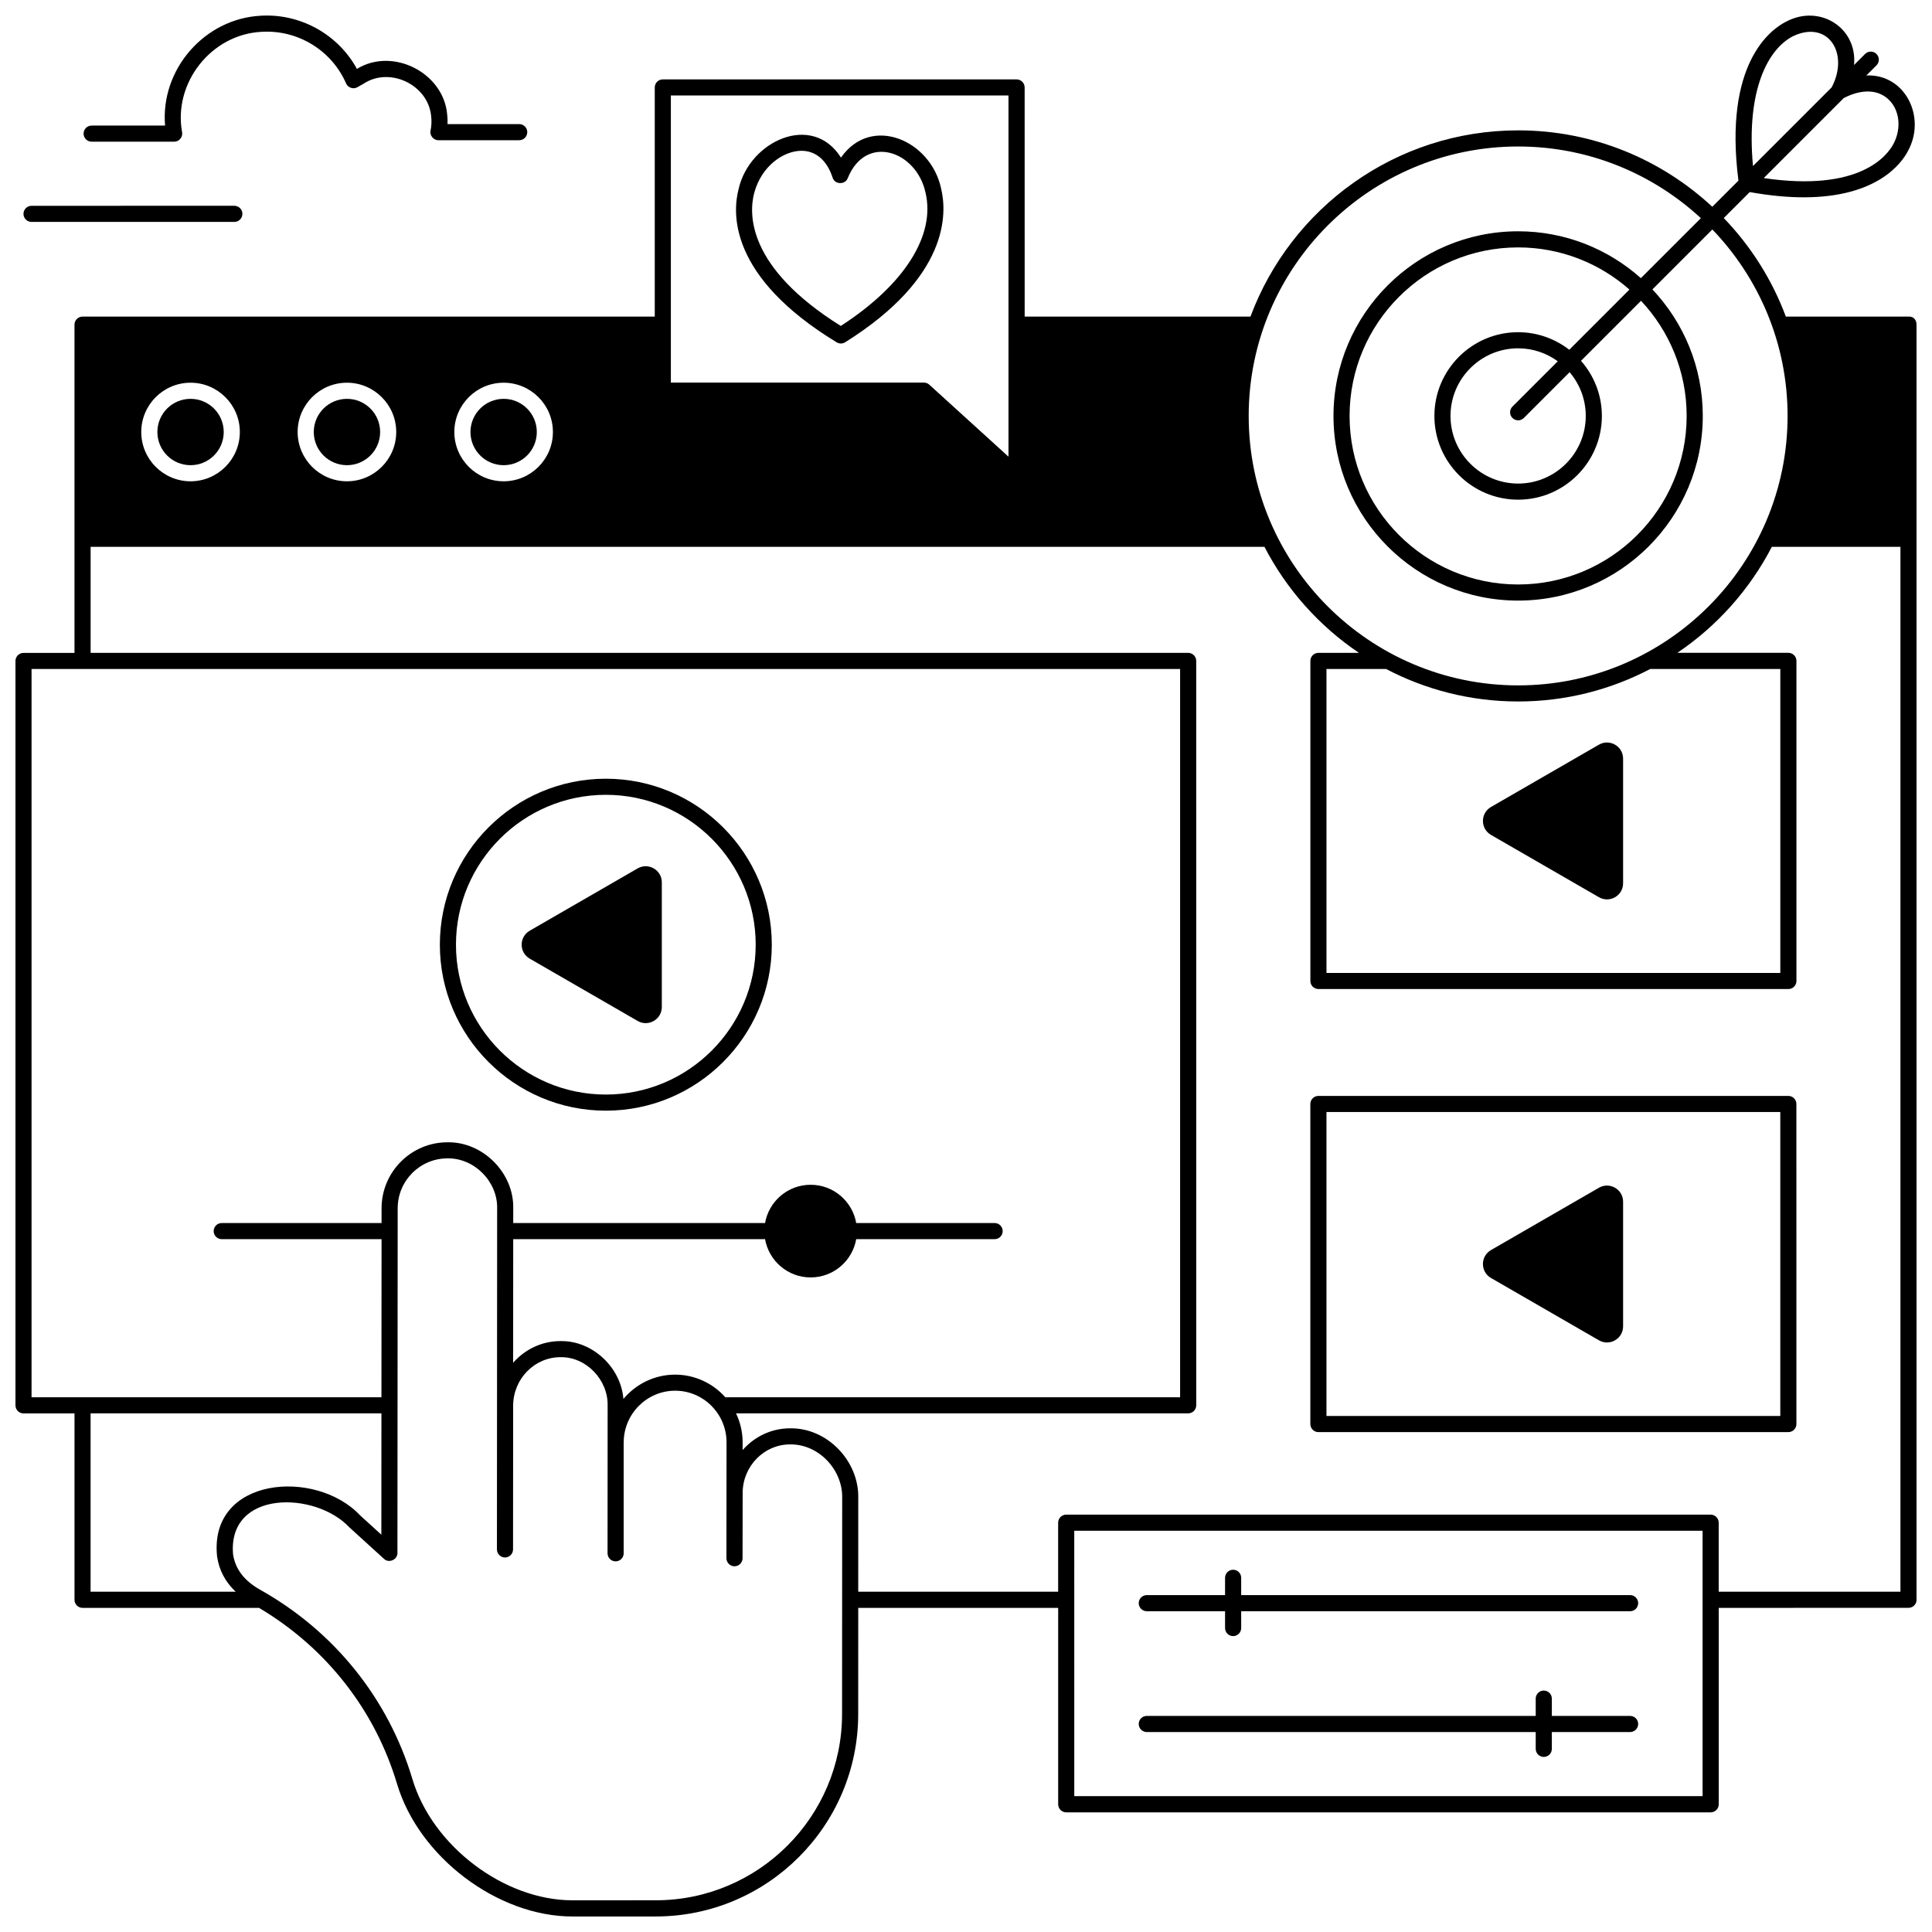 <?xml version="1.0" encoding="UTF-8"?>
<!-- Uploaded to: ICON Repo, www.iconrepo.com, Generator: ICON Repo Mixer Tools -->
<svg width="800px" height="800px" version="1.1" viewBox="144 144 512 512" xmlns="http://www.w3.org/2000/svg">
 <defs>
  <clipPath id="b">
   <path d="m148.09 148.09h503.81v503.81h-503.81z"/>
  </clipPath>
  <clipPath id="a">
   <path d="m166 148.09h118v33.906h-118z"/>
  </clipPath>
 </defs>
 <path d="m393.42 194.04c-2.672-12.844-18.52-19.785-26.555-8.277-7.617-12.062-24.211-4.398-27.113 8.277-1.703 6.449-2.582 23.32 25.977 40.68 0.34 0.207 0.727 0.312 1.109 0.312 0.395 0 0.785-0.109 1.133-0.324 27.621-17.297 26.996-34.203 25.449-40.668zm-26.605 36.336c-24.957-15.598-24.379-29.809-22.938-35.25 1.938-7.184 7.773-11.133 12.492-11.168 3.836 0 6.773 2.519 8.285 7.121 0.535 1.828 3.258 1.945 3.984 0.191 4.793-11.984 18.246-7.281 20.629 3.762 2.719 11.352-5.656 24.5-22.453 35.344z"/>
 <path d="m539.13 365.26 28.602 16.512c2.848 1.645 6.406-0.41 6.406-3.699v-33.027c0-3.285-3.559-5.34-6.406-3.699l-28.602 16.512c-2.848 1.652-2.848 5.758 0 7.402z"/>
 <path d="m617.93 434.43h-124.54c-1.18 0-2.137 0.957-2.137 2.137v84.82c0 1.18 0.957 2.137 2.137 2.137h124.54c1.18 0 2.137-0.957 2.137-2.137l-0.004-84.824c0-1.176-0.957-2.133-2.137-2.133zm-2.133 84.816h-120.27v-80.547h120.27z"/>
 <path d="m539.13 482.68 28.602 16.512c2.848 1.645 6.406-0.41 6.406-3.699v-33.027c0-3.285-3.559-5.34-6.406-3.699l-28.602 16.512c-2.848 1.648-2.848 5.758 0 7.402z"/>
 <path d="m304.55 438.34c24.254 0 43.984-19.73 43.984-43.984s-19.73-43.988-43.984-43.988c-24.254 0-43.984 19.73-43.984 43.988 0 24.25 19.73 43.984 43.984 43.984zm0-83.707c21.902 0 39.715 17.816 39.715 39.719 0 21.902-17.816 39.715-39.715 39.715-21.902 0-39.715-17.816-39.715-39.715 0-21.898 17.816-39.719 39.715-39.719z"/>
 <path d="m284.38 398.05 28.602 16.512c2.848 1.645 6.406-0.41 6.406-3.699v-33.027c0-3.285-3.559-5.34-6.406-3.699l-28.602 16.512c-2.848 1.652-2.848 5.762 0 7.402z"/>
 <path d="m203.29 258.49c0 4.856-3.938 8.789-8.793 8.789-4.856 0-8.789-3.934-8.789-8.789 0-4.856 3.934-8.793 8.789-8.793 4.856 0 8.793 3.938 8.793 8.793"/>
 <path d="m244.74 258.49c0 4.856-3.938 8.789-8.793 8.789-4.856 0-8.793-3.934-8.793-8.789 0-4.856 3.938-8.793 8.793-8.793 4.856 0 8.793 3.938 8.793 8.793"/>
 <path d="m286.26 258.49c0 4.856-3.934 8.789-8.789 8.789s-8.793-3.934-8.793-8.789c0-4.856 3.938-8.793 8.793-8.793s8.789 3.938 8.789 8.793"/>
 <g clip-path="url(#b)">
  <path d="m649.77 227.9h-32.504c-3.66-9.828-9.309-18.699-16.449-26.117l6.879-6.879c5.414 0.969 10.168 1.387 14.32 1.387 19.375 0 25.867-8.957 27.582-12.219 4.977-8.957-0.664-20.512-10.992-20.074l2.68-2.68c0.832-0.832 0.832-2.184 0-3.019-0.832-0.832-2.184-0.832-3.019 0l-2.93 2.93c0.949-9.914-9.156-16.23-18.035-11.473-3.992 2.016-16.578 10.992-12.598 42.109l-6.93 6.93c-13.512-12.551-31.59-20.246-51.441-20.246-32.473 0-60.227 20.562-70.945 49.348h-59.84l-0.008-60.719c0-1.18-0.957-2.137-2.137-2.137h-93.75c-1.18 0-2.137 0.957-2.137 2.137v60.727h-151.64c-1.18 0-2.137 0.957-2.137 2.137v86.984h-13.504c-1.18 0-2.137 0.957-2.137 2.137v197.27c0 1.18 0.957 2.137 2.137 2.137h13.508v49.398c0 1.18 0.957 2.137 2.137 2.137h46.762c17.746 10.531 30.707 27.012 36.578 46.652 5.793 19.379 26.637 35.133 46.473 35.133h0.031l22.074-0.004c29.562-0.008 53.621-24.062 53.633-53.625l0.012-28.156h52.984v52.051c0 1.18 0.957 2.137 2.137 2.137h170.78c1.18 0 2.137-0.957 2.137-2.137v-52.051l50.293-0.008c1.18 0 2.137-0.957 2.137-2.137l-0.004-337.89c0-1.582-1.113-2.262-2.133-2.168zm-5.156-57.418c2.828 2.793 3.32 7.566 1.199 11.605-1.672 3.188-8.973 12.855-34.406 9.105l21.199-21.199c4.809-2.481 9.172-2.316 12.008 0.488zm-25.395-16.914c9.223-4.344 14.941 4.519 10.199 13.578l-20.859 20.859c-1.875-20.363 4.102-31.125 10.66-34.438zm-72.898 29.254c18.676 0 35.688 7.215 48.426 18.992l-15.898 15.898c-8.652-7.715-20.051-12.418-32.527-12.418-26.98 0-48.934 21.949-48.934 48.934 0 26.98 21.949 48.934 48.934 48.934 26.984 0 48.934-21.949 48.934-48.934 0-12.969-5.082-24.77-13.348-33.535l15.883-15.883c12.332 12.84 19.938 30.25 19.938 49.418 0 39.375-32.031 71.406-71.406 71.406s-71.406-32.031-71.406-71.406 32.031-71.406 71.406-71.406zm-1.508 71.945c0.832 0.832 2.184 0.832 3.019 0l12.133-12.133c2.66 3.129 4.277 7.172 4.277 11.594 0 9.883-8.039 17.922-17.922 17.922-9.883 0-17.922-8.039-17.922-17.922 0-9.883 8.039-17.922 17.922-17.922 3.926 0 7.547 1.281 10.504 3.434l-12.012 12.012c-0.836 0.832-0.836 2.184 0 3.016zm15.059-18.074c-3.754-2.906-8.445-4.656-13.551-4.656-12.238 0-22.191 9.953-22.191 22.191s9.953 22.191 22.191 22.191c12.238 0 22.191-9.953 22.191-22.191 0-5.598-2.098-10.703-5.531-14.609l15.906-15.906c7.492 7.992 12.094 18.723 12.094 30.516 0 24.625-20.035 44.664-44.664 44.664s-44.664-20.035-44.664-44.664c0-24.629 20.035-44.664 44.664-44.664 11.301 0 21.629 4.227 29.504 11.172zm21.453 84.594h34.477v80.551h-120.27v-80.551h15.789c10.477 5.492 22.379 8.613 35.004 8.613s24.527-3.121 35.004-8.613zm-259.54-151.98h89.477v95.715l-20.98-19.074c-0.395-0.359-0.906-0.555-1.438-0.555h-67.059zm-44.32 76.117c7.203 0 13.062 5.859 13.062 13.062 0 7.203-5.859 13.062-13.062 13.062s-13.062-5.859-13.062-13.062c0-7.203 5.859-13.062 13.062-13.062zm-41.523 0c7.203 0 13.062 5.859 13.062 13.062 0 7.203-5.859 13.062-13.062 13.062-7.203 0-13.062-5.859-13.062-13.062 0-7.203 5.859-13.062 13.062-13.062zm-41.445 0c7.203 0 13.062 5.859 13.062 13.062 0 7.203-5.859 13.062-13.062 13.062s-13.062-5.859-13.062-13.062c0-7.203 5.859-13.062 13.062-13.062zm-42.137 268.86v-192.99h304.38v193l-120.52-0.004c-3.277-3.672-8.027-5.996-13.316-5.996-5.469 0-10.402 2.512-13.695 6.445-0.668-8.387-8.23-15.508-16.688-15.336-4.977 0.004-9.453 2.227-12.535 5.746l0.02-32.762h66.527c0.074 0 0.141-0.016 0.211-0.02 1.004 5.769 6.023 10.164 12.082 10.164s11.078-4.391 12.082-10.16c0.059 0.004 0.113 0.02 0.176 0.02h36.5c1.18 0 2.137-0.957 2.137-2.137 0-1.18-0.957-2.137-2.137-2.137h-36.5c-0.059 0-0.117 0.012-0.176 0.02-1.004-5.769-6.027-10.16-12.082-10.16-6.059 0-11.078 4.391-12.082 10.164-0.07-0.008-0.141-0.02-0.211-0.02h-66.523l0.004-3.891c0.203-9.395-8.051-17.699-17.449-17.508-9.613 0-17.438 7.844-17.445 17.484l-0.004 3.914h-42.355c-1.18 0-2.137 0.957-2.137 2.137 0 1.18 0.957 2.137 2.137 2.137h42.355l-0.031 41.902-92.723-0.004zm15.645 51.535v-47.262h77.078l-0.023 32.152-5.641-5.133c-11.715-12.484-40.113-10.238-37.891 10.891 0.52 3.637 2.188 6.762 4.93 9.355zm199.15 32.422c-0.012 27.207-22.156 49.352-49.363 49.355l-22.074 0.004h-0.031c-18.082 0-37.094-14.387-42.383-32.09-6.387-21.363-20.723-39.195-40.367-50.211-4.211-2.359-6.625-5.539-7.18-9.441-1.383-17.098 21.824-16.691 30.789-7.133l9.211 8.383c1.289 1.254 3.629 0.219 3.57-1.578l0.066-91.328c0.004-7.289 5.918-13.219 13.176-13.219 7.102-0.145 13.328 6.137 13.18 13.234l-0.055 90.391v0.004c0 1.18 0.957 2.137 2.133 2.137 1.18 0 2.133-0.957 2.137-2.133l0.027-38.074c0.008-7.094 5.629-12.871 12.539-12.875 6.824-0.133 12.656 6.027 12.5 12.832l-0.02 39.184c0.023 1.164 0.973 2.09 2.137 2.09h0.023c1.172-0.012 2.113-0.965 2.113-2.137v-29.41c0.008-0.062 0.012-0.129 0.012-0.191 0.105-7.434 6.215-13.484 13.617-13.484 7.516 0 13.629 6.137 13.629 13.68l-0.027 30.711c-0.004 1.145 0.973 2.156 2.137 2.137 1.18 0 2.133-0.953 2.137-2.133 0 0 0.027-17.371 0.027-17.43 0.082-7.016 5.703-12.727 12.531-12.73 7.559-0.145 14.02 6.676 13.844 14.211zm228.05 21.762h-166.51l-0.004-70.34h166.51zm4.269-54.184v-18.289c0-1.18-0.957-2.137-2.137-2.137h-170.78c-1.18 0-2.137 0.957-2.137 2.137v18.289h-52.98l0.008-24.812c0.223-9.836-8.262-18.684-18.117-18.484-4.961 0.004-9.441 2.238-12.527 5.769v-2.055c0-2.75-0.637-5.348-1.746-7.68h119.82c1.18 0 2.137-0.957 2.137-2.137l-0.004-197.27c0-1.18-0.957-2.137-2.137-2.137l-290.86 0.004v-28.098h311.08c5.871 11.328 14.516 21 25.039 28.094h-10.734c-1.18 0-2.137 0.957-2.137 2.137v84.82c0 1.18 0.957 2.137 2.137 2.137h124.54c1.18 0 2.137-0.957 2.137-2.137v-84.828c0-1.18-0.957-2.137-2.137-2.137h-29.422c10.523-7.094 19.168-16.762 25.039-28.09h34.082v276.9z"/>
 </g>
 <path d="m447.91 570.99h20.742v4.457c0 1.18 0.957 2.137 2.137 2.137 1.18 0 2.137-0.957 2.137-2.137v-4.457h103.07c1.18 0 2.137-0.957 2.137-2.137 0-1.18-0.957-2.137-2.137-2.137h-103.07v-4.582c0-1.18-0.957-2.137-2.137-2.137-1.18 0-2.137 0.957-2.137 2.137v4.582h-20.742c-1.18 0-2.137 0.957-2.137 2.137 0.004 1.18 0.957 2.137 2.137 2.137z"/>
 <path d="m447.91 603.01h103.07v4.457c0 1.18 0.957 2.137 2.137 2.137 1.18 0 2.137-0.957 2.137-2.137v-4.457h20.742c1.18 0 2.137-0.957 2.137-2.137s-0.957-2.137-2.137-2.137h-20.742v-4.582c0-1.18-0.957-2.137-2.137-2.137-1.18 0-2.137 0.957-2.137 2.137v4.582h-103.07c-1.18 0-2.137 0.957-2.137 2.137 0.004 1.18 0.957 2.137 2.137 2.137z"/>
 <g clip-path="url(#a)">
  <path d="m168.29 181.55h21.863c1.281 0.031 2.348-1.23 2.106-2.492-2.398-13.117 7.758-25.996 21.109-26.629 9.578-0.57 18.535 4.926 22.348 13.676 0.465 1.141 1.953 1.633 3.008 1.004l1.633-0.926c6.938-4.59 17.141 0.293 17.906 8.609 0.152 1.289 0.098 2.566-0.156 3.805-0.297 1.277 0.781 2.594 2.09 2.562h21.398c1.18 0 2.137-0.957 2.137-2.137 0-1.18-0.957-2.137-2.137-2.137h-18.992c0.035-0.859 0.004-1.727-0.098-2.594-1.008-11.094-14.477-17.84-23.914-12.031-4.988-9.129-14.941-14.719-25.477-14.094-14.926 0.777-26.629 14.23-25.367 29.113h-19.457c-1.18 0-2.137 0.957-2.137 2.137 0.004 1.176 0.957 2.133 2.137 2.133z"/>
 </g>
 <path d="m152.36 202.81h53.742c1.18 0 2.137-0.957 2.137-2.137 0-1.18-0.957-2.137-2.137-2.137l-53.742 0.004c-1.18 0-2.137 0.957-2.137 2.137 0.004 1.176 0.957 2.133 2.137 2.133z"/>
</svg>